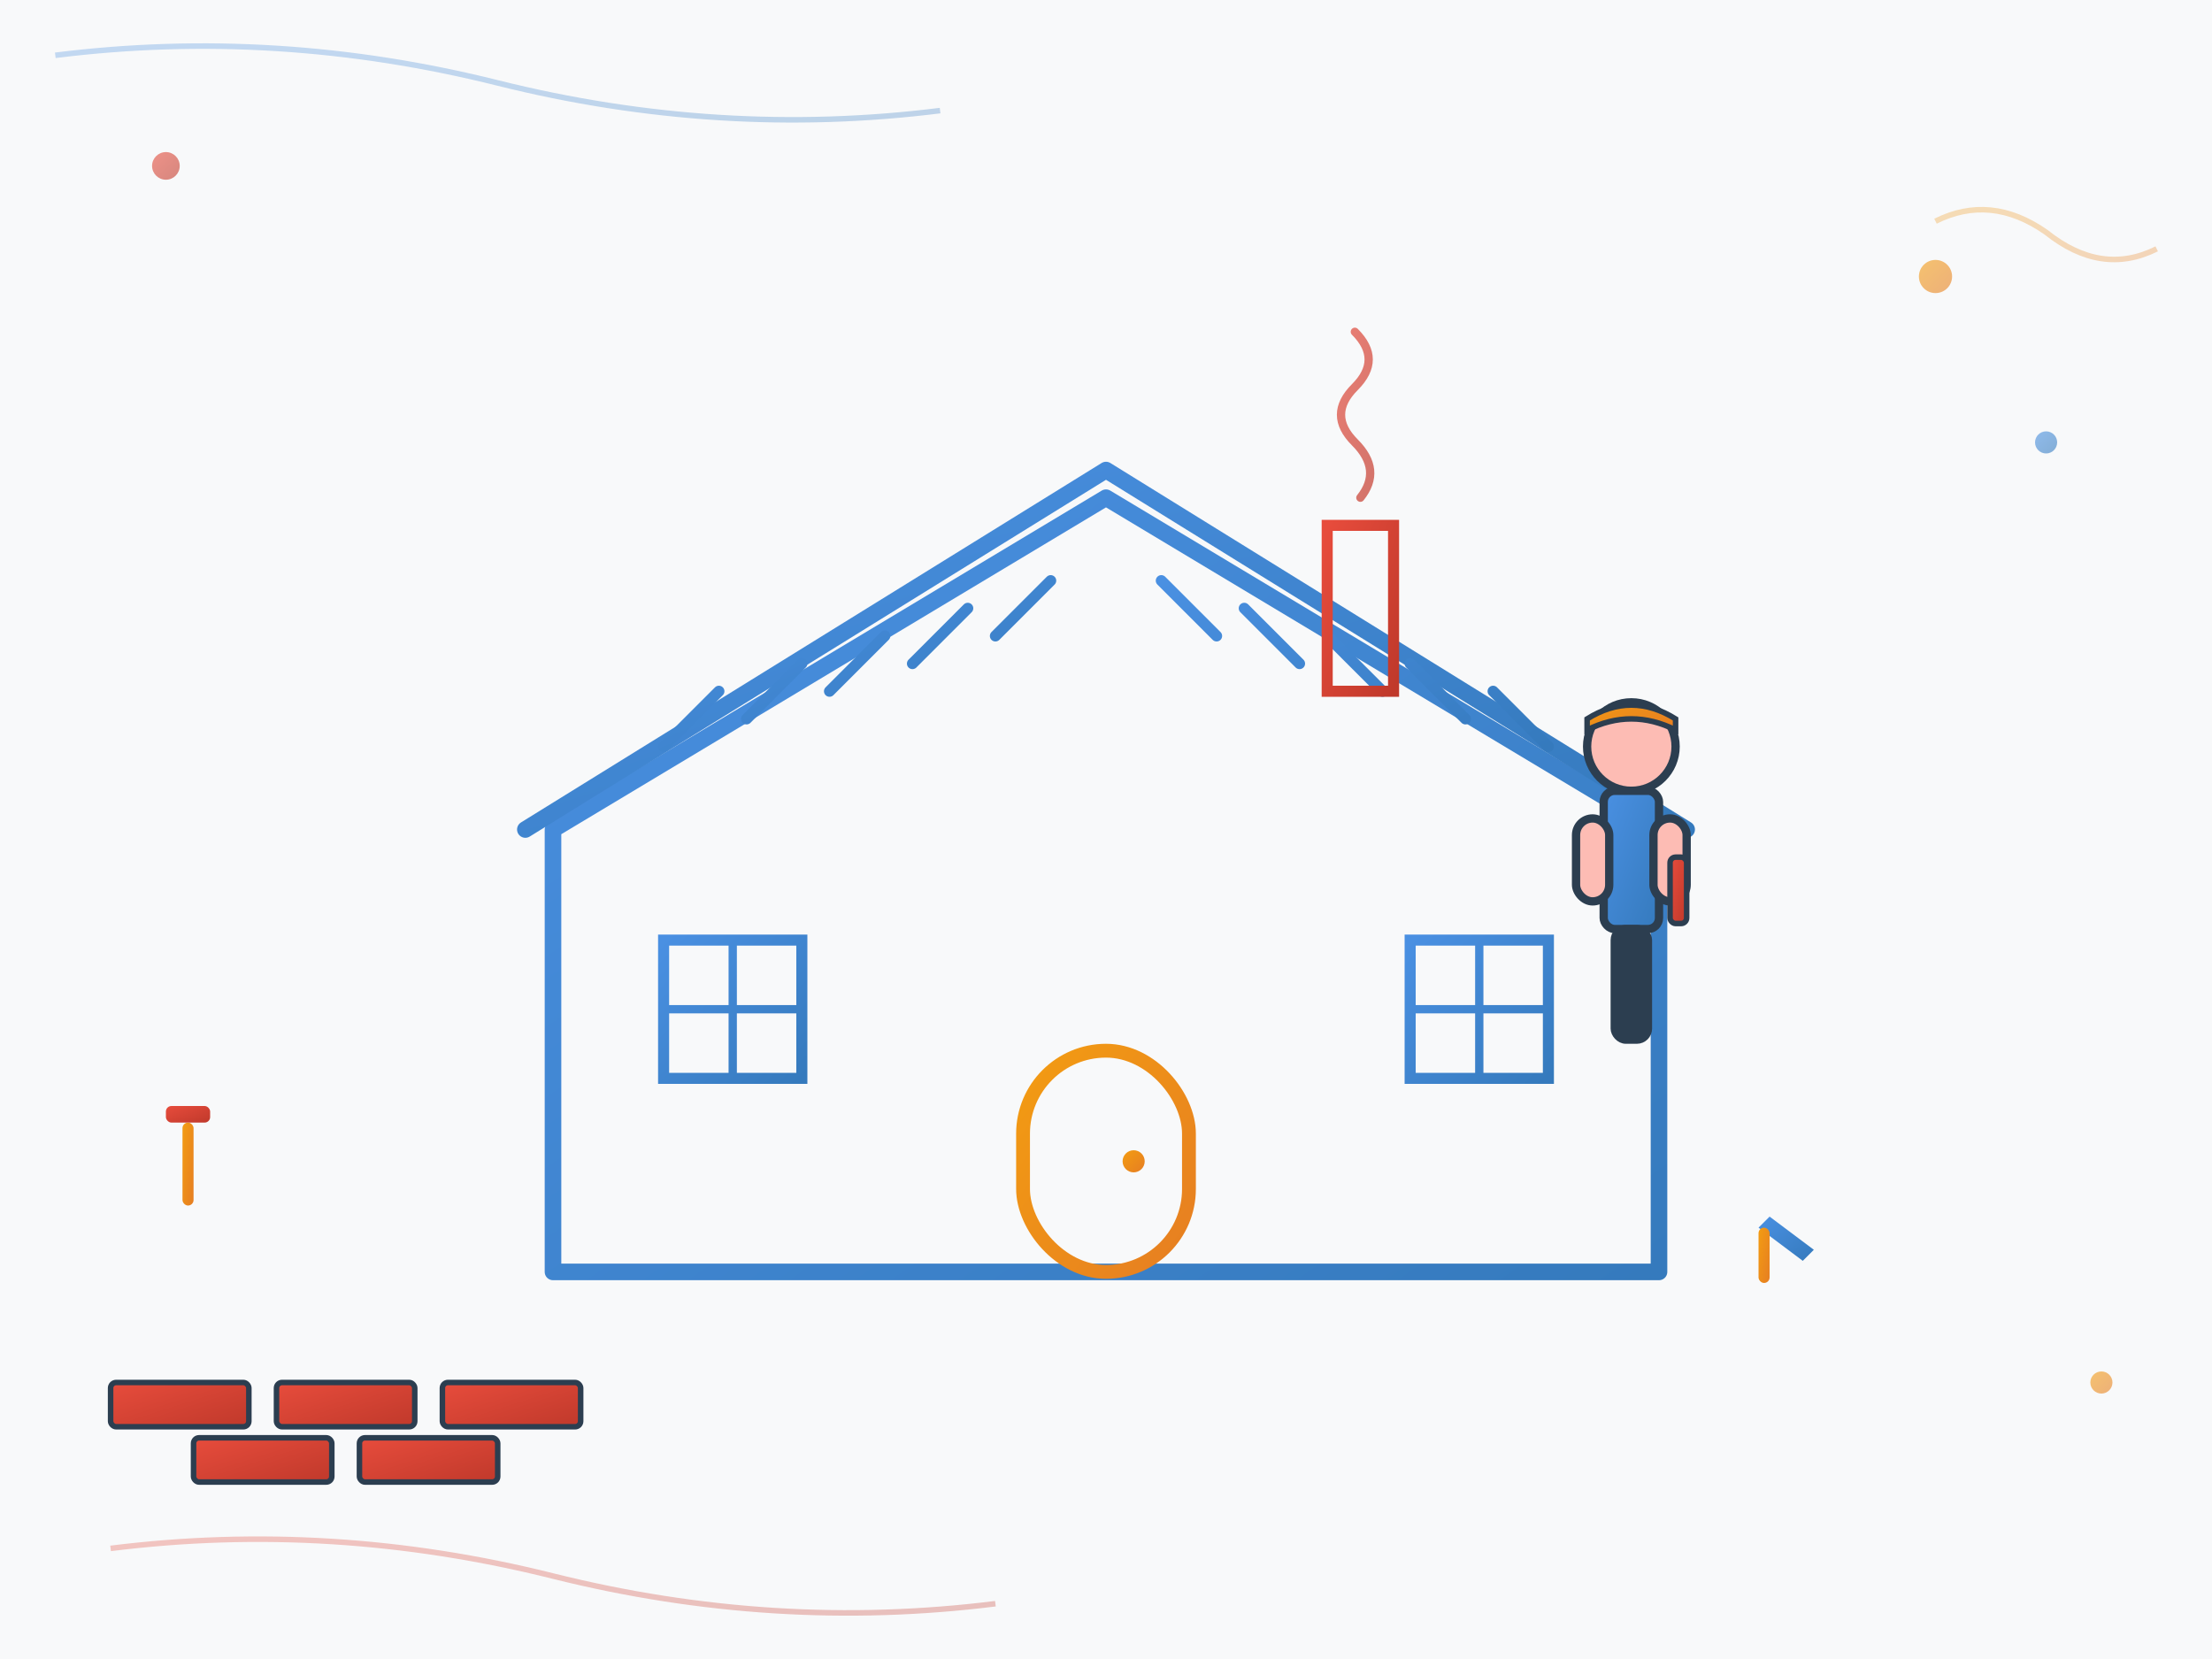 <svg xmlns="http://www.w3.org/2000/svg" viewBox="0 0 400 300" width="400" height="300">
  <defs>
    <linearGradient id="heroGradient1" x1="0%" y1="0%" x2="100%" y2="100%">
      <stop offset="0%" style="stop-color:#4a90e2;stop-opacity:1" />
      <stop offset="100%" style="stop-color:#357abd;stop-opacity:1" />
    </linearGradient>
    <linearGradient id="heroGradient2" x1="0%" y1="0%" x2="100%" y2="100%">
      <stop offset="0%" style="stop-color:#f39c12;stop-opacity:1" />
      <stop offset="100%" style="stop-color:#e67e22;stop-opacity:1" />
    </linearGradient>
    <linearGradient id="heroGradient3" x1="0%" y1="0%" x2="100%" y2="100%">
      <stop offset="0%" style="stop-color:#e74c3c;stop-opacity:1" />
      <stop offset="100%" style="stop-color:#c0392b;stop-opacity:1" />
    </linearGradient>
  </defs>
  
  <!-- Background -->
  <rect width="400" height="300" fill="#f8f9fa"/>
  
  <!-- House structure -->
  <g transform="translate(50, 50)">
    <!-- Main house -->
    <path d="M50 100 L150 40 L250 100 L250 180 L50 180 Z" 
          fill="none" stroke="url(#heroGradient1)" stroke-width="3" 
          stroke-linecap="round" stroke-linejoin="round"/>
    
    <!-- Roof -->
    <path d="M45 100 L150 35 L255 100" 
          fill="none" stroke="url(#heroGradient1)" stroke-width="3" 
          stroke-linecap="round" stroke-linejoin="round"/>
    
    <!-- Roof tiles -->
    <path d="M70 85 L80 75 M85 80 L95 70 M100 75 L110 65 M115 70 L125 60 M130 65 L140 55" 
          stroke="url(#heroGradient1)" stroke-width="2" stroke-linecap="round"/>
    <path d="M160 55 L170 65 M175 60 L185 70 M190 65 L200 75 M205 70 L215 80 M220 75 L230 85" 
          stroke="url(#heroGradient1)" stroke-width="2" stroke-linecap="round"/>
    
    <!-- Door -->
    <rect x="135" y="140" width="30" height="40" 
          fill="none" stroke="url(#heroGradient2)" stroke-width="2.5" 
          stroke-linecap="round" rx="15"/>
    
    <!-- Door handle -->
    <circle cx="155" cy="160" r="2" fill="url(#heroGradient2)"/>
    
    <!-- Windows -->
    <rect x="70" y="120" width="25" height="25" 
          fill="none" stroke="url(#heroGradient1)" stroke-width="2" 
          stroke-linecap="round"/>
    <rect x="205" y="120" width="25" height="25" 
          fill="none" stroke="url(#heroGradient1)" stroke-width="2" 
          stroke-linecap="round"/>
    
    <!-- Window frames -->
    <path d="M70 132.5 L95 132.5 M82.5 120 L82.5 145" 
          stroke="url(#heroGradient1)" stroke-width="1.5"/>
    <path d="M205 132.5 L230 132.5 M217.5 120 L217.5 145" 
          stroke="url(#heroGradient1)" stroke-width="1.5"/>
    
    <!-- Chimney -->
    <rect x="190" y="45" width="12" height="30" 
          fill="none" stroke="url(#heroGradient3)" stroke-width="2" 
          stroke-linecap="round"/>
    
    <!-- Chimney smoke -->
    <path d="M196 40 Q200 35 195 30 Q190 25 195 20 Q200 15 195 10" 
          fill="none" stroke="url(#heroGradient3)" stroke-width="1.5" 
          stroke-linecap="round" opacity="0.7"/>
  </g>
  
  <!-- Construction worker -->
  <g transform="translate(280, 120)">
    <!-- Head -->
    <circle cx="15" cy="15" r="8" fill="#fdbcb4" stroke="#2c3e50" stroke-width="1.5"/>
    
    <!-- Hard hat -->
    <path d="M7 10 Q15 5 23 10 L23 12 Q15 8 7 12 Z" 
          fill="url(#heroGradient2)" stroke="#2c3e50" stroke-width="1"/>
    
    <!-- Body -->
    <rect x="10" y="23" width="10" height="25" 
          fill="url(#heroGradient1)" stroke="#2c3e50" stroke-width="1.5" rx="2"/>
    
    <!-- Arms -->
    <rect x="5" y="28" width="6" height="15" 
          fill="#fdbcb4" stroke="#2c3e50" stroke-width="1.5" rx="3"/>
    <rect x="19" y="28" width="6" height="15" 
          fill="#fdbcb4" stroke="#2c3e50" stroke-width="1.5" rx="3"/>
    
    <!-- Legs -->
    <rect x="12" y="48" width="6" height="20" 
          fill="#2c3e50" stroke="#2c3e50" stroke-width="1.5" rx="2"/>
    
    <!-- Tool in hand -->
    <rect x="22" y="35" width="3" height="12" 
          fill="url(#heroGradient3)" stroke="#2c3e50" stroke-width="1" rx="1"/>
  </g>
  
  <!-- Tools scattered around -->
  <g transform="translate(30, 200)">
    <!-- Hammer -->
    <rect x="0" y="0" width="8" height="3" fill="url(#heroGradient3)" rx="1"/>
    <rect x="3" y="3" width="2" height="15" fill="url(#heroGradient2)" rx="1"/>
  </g>
  
  <g transform="translate(320, 220)">
    <!-- Trowel -->
    <path d="M0 0 L8 6 L6 8 L-2 2 Z" fill="url(#heroGradient1)"/>
    <rect x="-2" y="2" width="2" height="10" fill="url(#heroGradient2)" rx="1"/>
  </g>
  
  <!-- Tiles/bricks -->
  <g transform="translate(20, 250)">
    <rect x="0" y="0" width="25" height="8" fill="url(#heroGradient3)" stroke="#2c3e50" stroke-width="1" rx="1"/>
    <rect x="30" y="0" width="25" height="8" fill="url(#heroGradient3)" stroke="#2c3e50" stroke-width="1" rx="1"/>
    <rect x="60" y="0" width="25" height="8" fill="url(#heroGradient3)" stroke="#2c3e50" stroke-width="1" rx="1"/>
    <rect x="15" y="10" width="25" height="8" fill="url(#heroGradient3)" stroke="#2c3e50" stroke-width="1" rx="1"/>
    <rect x="45" y="10" width="25" height="8" fill="url(#heroGradient3)" stroke="#2c3e50" stroke-width="1" rx="1"/>
  </g>
  
  <!-- Decorative elements -->
  <circle cx="350" cy="50" r="3" fill="url(#heroGradient2)" opacity="0.6"/>
  <circle cx="370" cy="80" r="2" fill="url(#heroGradient1)" opacity="0.6"/>
  <circle cx="30" cy="30" r="2.5" fill="url(#heroGradient3)" opacity="0.6"/>
  <circle cx="380" cy="250" r="2" fill="url(#heroGradient2)" opacity="0.6"/>
  
  <!-- Hand-drawn effect lines -->
  <path d="M10 10 Q50 5 90 15 Q130 25 170 20" 
        stroke="url(#heroGradient1)" stroke-width="1" fill="none" opacity="0.3"/>
  <path d="M350 40 Q360 35 370 42 Q380 50 390 45" 
        stroke="url(#heroGradient2)" stroke-width="1" fill="none" opacity="0.3"/>
  <path d="M20 280 Q60 275 100 285 Q140 295 180 290" 
        stroke="url(#heroGradient3)" stroke-width="1" fill="none" opacity="0.3"/>
</svg>
